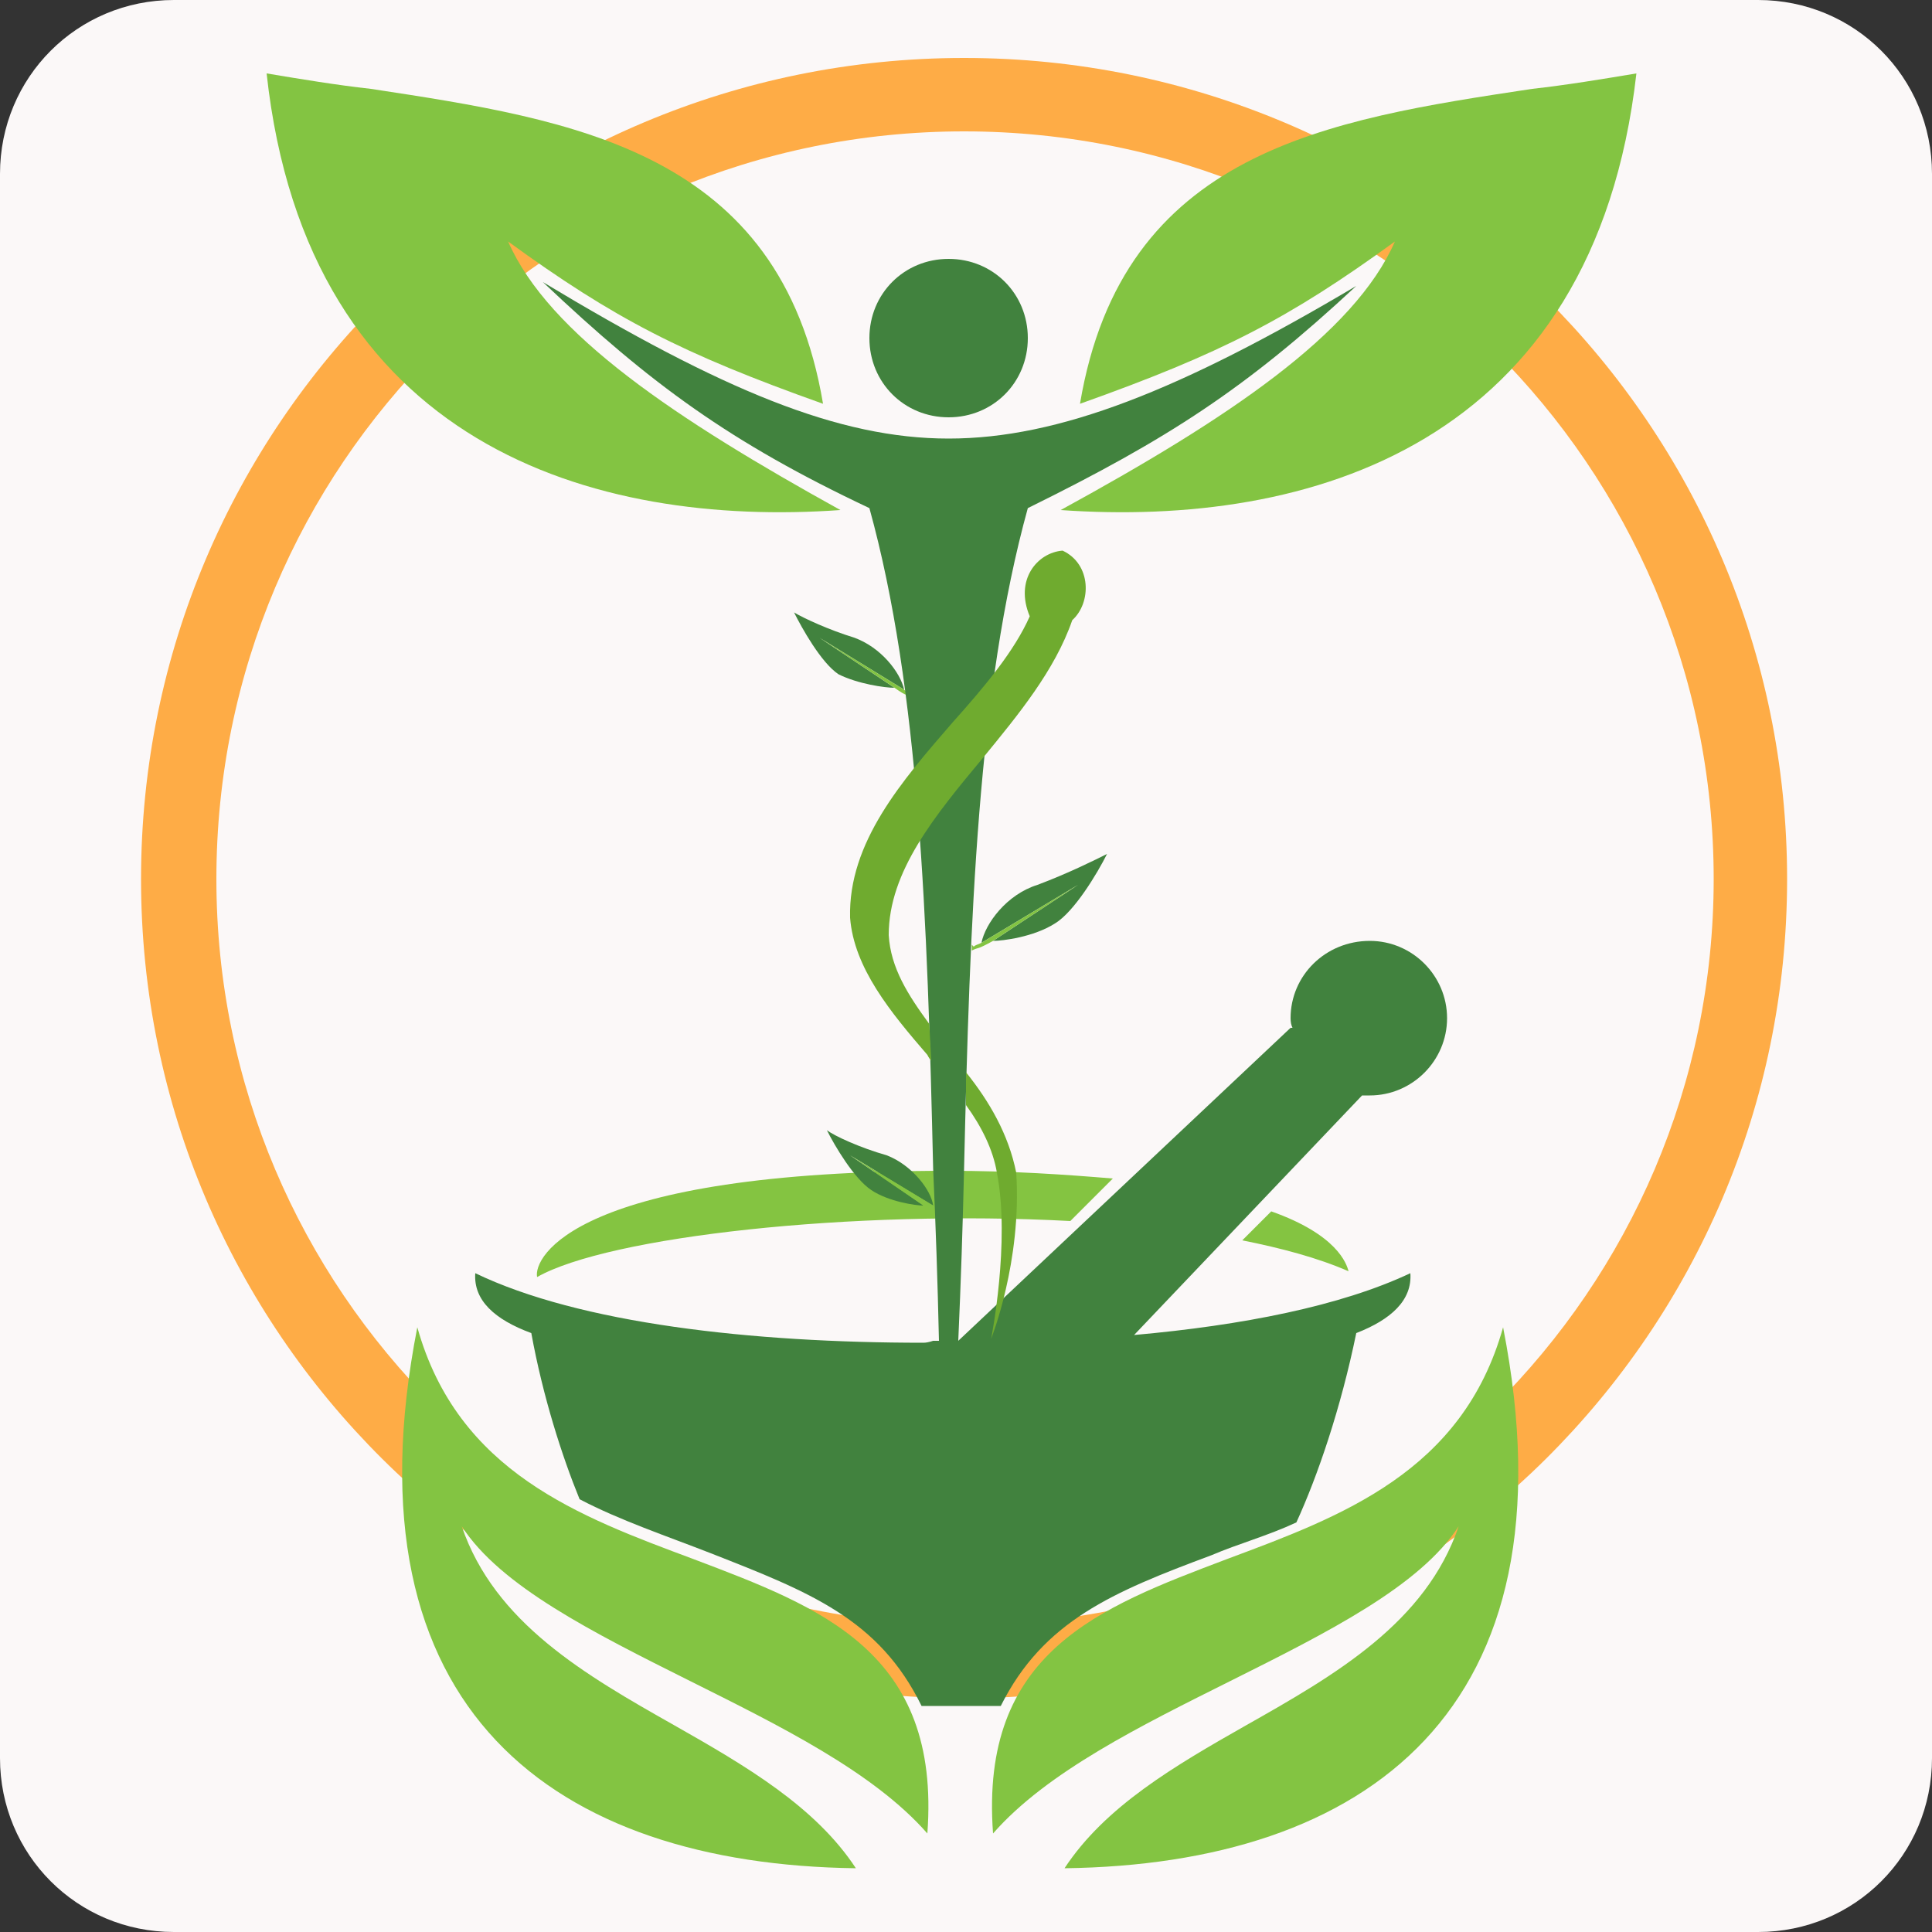 <svg version="1.2" xmlns="http://www.w3.org/2000/svg" viewBox="0 0 100 100" width="100" height="100">
	<rect x="0" y="0" width="100" height="100" fill="#333333" stroke="none"/>
	<title>favicon</title>
	<style>
		.s0 { fill: #fbf8f8 } 
		.s1 { fill: #feac46 } 
		.s2 { fill: #84c441 } 
		.s3 { fill: #41823e } 
		.s4 { fill: #83c442 } 
		.s5 { fill: #6fab2f } 
	</style>
	<path id="Shape 1" class="s0" d="m0 9c0-5 4-9 9-9h82c5 0 9 4 9 9v82c0 5-4 9-9 9h-82c-5 0-9-4-9-9z"/>
	<path id="Layer" fill-rule="evenodd" class="s1" d="m49.9 87.9c-23.5 0-42.6-18.9-42.6-42.4 0-23.5 19.1-42.5 42.6-42.5 23.5 0 42.6 19 42.6 42.5 0 23.5-19.1 42.4-42.6 42.4zm38.8-42.4c0-21.4-17.4-38.7-38.8-38.7-21.4 0-38.7 17.3-38.7 38.7 0 21.3 17.3 38.6 38.7 38.6 21.4 0 38.8-17.3 38.8-38.6z"/>
	<path id="Layer" fill-rule="evenodd" class="s2" d="m55.4 63.2c-11.3-0.6-23.9 0.8-27.6 2.9-0.2-1 1.9-5.5 21.3-5.5 3.3 0 6.1 0.2 8.5 0.4zm10.4-0.5c3.4 1.2 3.9 2.7 4 3.1-1.6-0.7-3.5-1.2-5.5-1.6z"/>
	<path id="Layer" class="s3" d="m44.2 33c1.4 0.5 2.4 1.8 2.6 2.7l-4.4-2.7 3.9 2.6c-0.5 0-1.9-0.2-2.9-0.7-0.9-0.6-1.9-2.4-2.3-3.2 0.5 0.3 1.8 0.9 3.1 1.3z"/>
	<path id="Layer" fill-rule="evenodd" class="s4" d="m46.8 35.7q0 0 0 0l-4.4-2.7 3.9 2.6c0.7 0.5 0.6 0.3 0.9 0.5v-0.3l-0.1 0.1c-0.1-0.1-0.2-0.1-0.3-0.2z"/>
	<path id="Layer" class="s3" d="m53.7 45.8c-1.6 0.5-2.7 2-2.9 3l5-3-4.4 2.9c0.5 0 2.1-0.2 3.2-0.9 1-0.6 2.2-2.6 2.7-3.6-0.6 0.3-2 1-3.6 1.6z"/>
	<path id="Layer" fill-rule="evenodd" class="s4" d="m50.8 48.8q0 0 0 0l5-3-4.4 2.9c-0.9 0.5-0.7 0.3-1.1 0.5v-0.3l0.1 0.1c0.1-0.1 0.2-0.1 0.4-0.2z"/>
	<path id="Layer" class="s3" d="m45.9 59.8c1.3 0.5 2.3 1.8 2.4 2.6l-4.3-2.6 3.8 2.6c-0.4 0-1.8-0.2-2.7-0.8-0.9-0.6-1.9-2.3-2.3-3.1 0.4 0.3 1.7 0.9 3.1 1.3z"/>
	<path id="Layer" fill-rule="evenodd" class="s4" d="m48.3 62.4q0 0 0 0l-4.3-2.6 3.8 2.6c0.8 0.4 0.6 0.2 1 0.4v-0.3l-0.1 0.1c-0.1 0-0.2-0.1-0.4-0.2z"/>
	<path id="Layer" fill-rule="evenodd" class="s3" d="m49.9 60.5q-0.1 4.4-0.3 8.9l17.2-16.2h0.1q-0.1-0.2-0.1-0.5c0-2.2 1.8-4 4.1-4 2.2 0 4 1.8 4 4 0 2.2-1.8 4-4 4q-0.2 0-0.4 0l-11.8 12.4c5.6-0.5 10.7-1.5 14.3-3.2 0.1 1.4-1 2.4-2.8 3.1-0.8 3.9-2 7.4-3.1 9.8-1.5 0.7-3 1.1-4.4 1.7-5.1 1.9-8.7 3.4-10.9 7.8h-4.1c-2.2-4.5-5.8-5.9-10.9-7.9-2.3-0.9-4.7-1.7-6.8-2.8-0.9-2.2-1.9-5.3-2.5-8.6-1.9-0.7-3-1.7-2.9-3.1 5.4 2.6 14.3 3.6 23.2 3.6q0.2 0 0.5-0.1 0.2 0 0.3 0-0.1-4.5-0.3-8.9c-0.3-12.9-0.7-24.8-3.3-34.2-7.2-3.4-11.3-6.4-16.9-11.7 9.3 5.6 15.3 8.1 21 8.1 5.7 0 12-2.5 21.1-7.9-5.7 5.3-9.7 7.9-17 11.5-2.6 9.4-3 21.3-3.3 34.2z"/>
	<path id="Layer" fill-rule="evenodd" class="s5" d="m55 28.5c1.5 0.7 1.5 2.7 0.5 3.6-0.9 2.6-2.8 4.9-4.6 7.1-2.5 3-4.9 5.9-4.9 9.2 0.1 1.7 1 3.1 2.1 4.6l0.1 1.9q-0.1-0.1-0.2-0.3c-1.9-2.2-3.8-4.5-4-7.1-0.1-3.9 2.7-7.1 5.3-10.1 1.7-1.9 3.2-3.7 4-5.5-0.8-1.9 0.4-3.3 1.7-3.4zm-5 27c1.2 1.5 2.2 3.2 2.6 5.2 0.3 4.6-1.3 8.6-1.3 8.6 0 0 1-5 0.3-8.6-0.2-1.2-0.8-2.4-1.6-3.5z"/>
	<path id="Layer" fill-rule="evenodd" class="s4" d="m48 94.9c-2.8-3.2-7.7-5.6-12.3-7.9-5-2.5-9.8-4.9-11.8-8 1.7 5 6.4 7.7 11 10.3 3.7 2.1 7.3 4.2 9.4 7.4-15.5-0.2-26.6-8.1-22.7-28 2.1 7.5 8.4 9.8 14.3 12 6.6 2.5 12.8 4.8 12.1 14.2zm15.5-14.2c5.9-2.2 12.2-4.5 14.3-12 3.9 19.9-7.2 27.8-22.7 28 2.1-3.2 5.7-5.3 9.4-7.4 4.6-2.6 9.3-5.3 11-10.3-2 3.1-6.8 5.5-11.8 8-4.6 2.3-9.5 4.7-12.3 7.9-0.7-9.4 5.5-11.7 12.1-14.2z"/>
	<path id="Layer" class="s3" d="m49.1 21.6c-2.3 0-4.1-1.8-4.1-4.1 0-2.3 1.8-4.1 4.1-4.1 2.3 0 4.1 1.8 4.1 4.1 0 2.3-1.8 4.1-4.1 4.1z"/>
	<path id="Layer" fill-rule="evenodd" class="s4" d="m42.6 20.9c-7.3-2.6-10.8-4.4-16.3-8.4 2.1 4.8 8.7 9.2 17.2 13.9-12.7 0.9-27.6-3.3-29.7-22.6 1.8 0.3 3.6 0.6 5.4 0.8 10.5 1.6 21.2 3.2 23.4 16.3zm36.7-16.3c1.8-0.2 3.6-0.5 5.4-0.8-2.2 19.3-17 23.5-29.8 22.6 8.6-4.7 15.2-9.1 17.3-13.9-5.5 4-9 5.8-16.3 8.4 2.2-13.1 12.8-14.7 23.4-16.3z"/>
</svg>